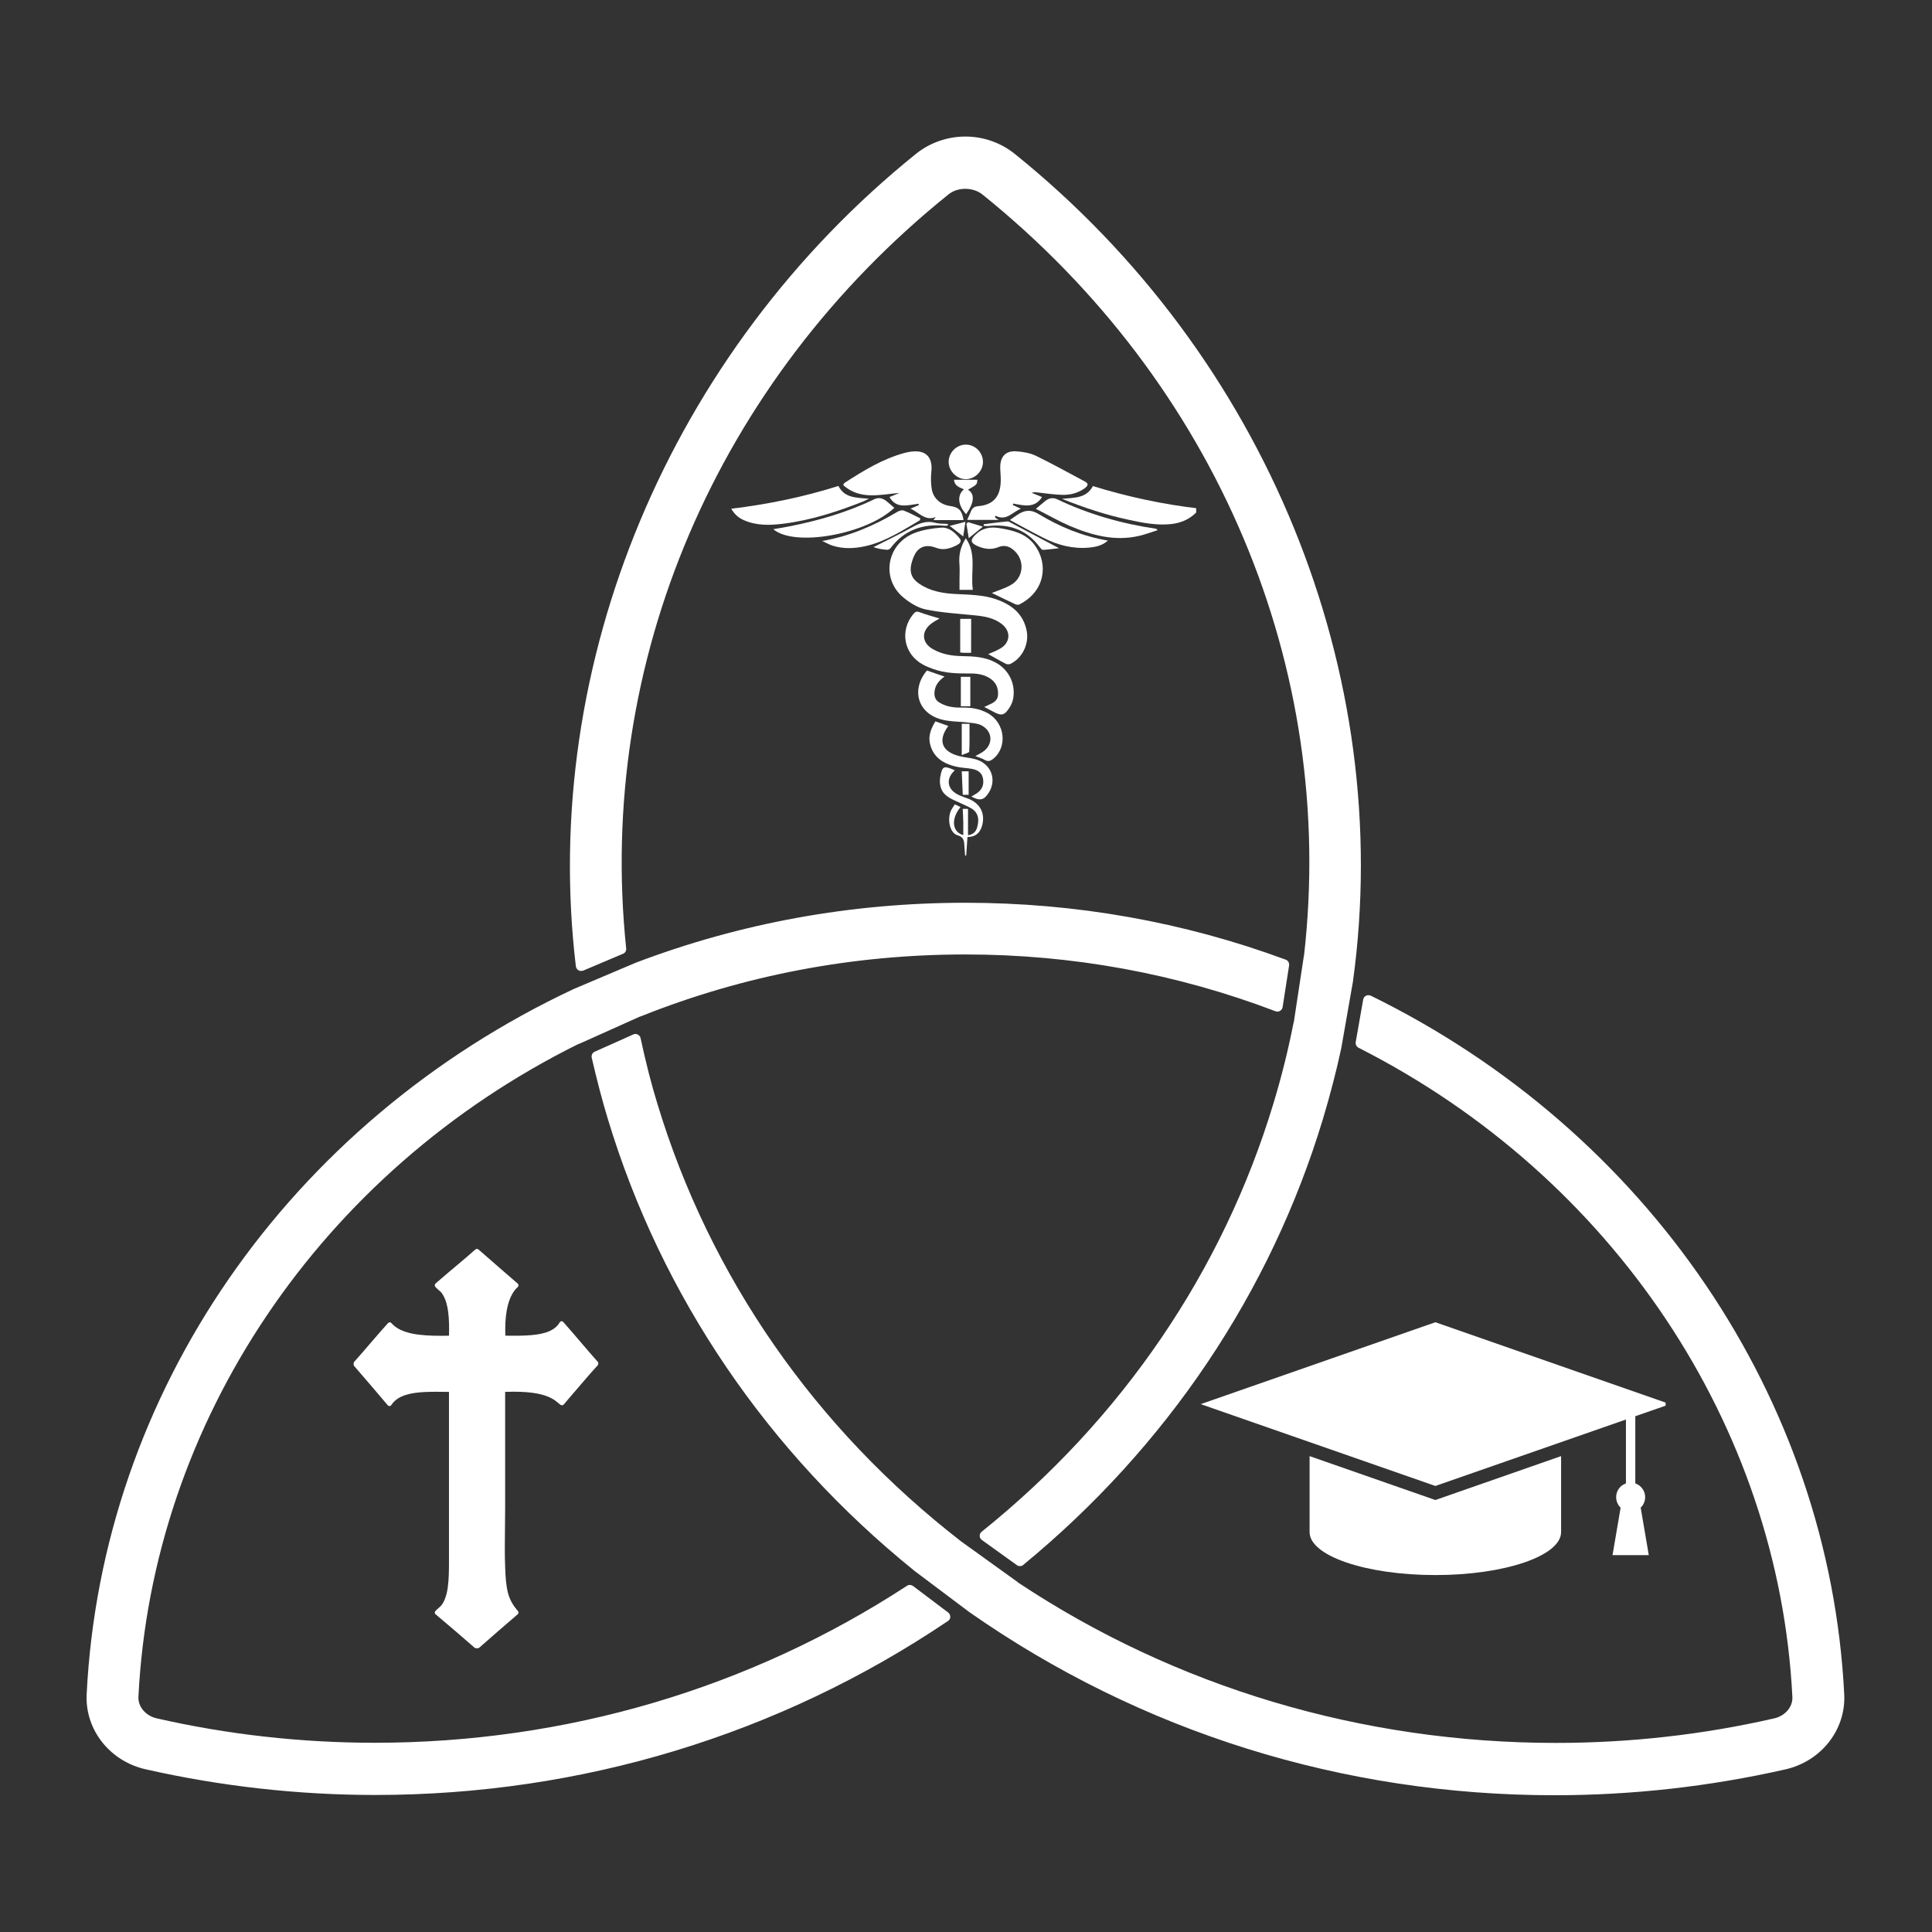 <svg xmlns="http://www.w3.org/2000/svg" xmlns:xlink="http://www.w3.org/1999/xlink" width="144" zoomAndPan="magnify" viewBox="0 0 108 108" height="144" preserveAspectRatio="xMidYMid meet" version="1.0"><rect x="0" y="0" width="108" height="108" fill="#333333" stroke="none"/><defs><clipPath id="796a34d922"><path d="M 4.762 7.633 L 103.238 7.633 L 103.238 100.641 L 4.762 100.641 Z M 4.762 7.633 " clip-rule="nonzero"/></clipPath><clipPath id="0bbc4ad6bc"><path d="M 40.879 27 L 49 27 L 49 30 L 40.879 30 Z M 40.879 27 " clip-rule="nonzero"/></clipPath><clipPath id="4e1ed23c01"><path d="M 59 27 L 66.867 27 L 66.867 30 L 59 30 Z M 59 27 " clip-rule="nonzero"/></clipPath><clipPath id="5c356b18d0"><path d="M 53 24.867 L 55 24.867 L 55 27 L 53 27 Z M 53 24.867 " clip-rule="nonzero"/></clipPath><clipPath id="7d96108e0f"><path d="M 67.121 73.914 L 93.109 73.914 L 93.109 88.047 L 67.121 88.047 Z M 67.121 73.914 " clip-rule="nonzero"/></clipPath><clipPath id="02a2d1aa2f"><path d="M 19.766 69.812 L 33.441 69.812 L 33.441 92.379 L 19.766 92.379 Z M 19.766 69.812 " clip-rule="nonzero"/></clipPath></defs><g clip-path="url(#796a34d922)"><path fill="#ffffff" d="M 53.004 90.141 C 53.078 90.195 53.121 90.289 53.121 90.387 C 53.121 90.48 53.07 90.57 52.988 90.617 C 43.559 96.977 32.492 100.34 20.98 100.34 C 16.664 100.34 12.336 99.855 8.129 98.902 C 6.129 98.445 4.75 96.684 4.844 94.719 C 5.676 77.879 16.117 62.766 32.082 55.281 L 35.551 53.812 C 41.402 51.59 47.602 50.465 53.965 50.465 C 60.141 50.465 66.164 51.535 71.871 53.645 C 72 53.691 72.082 53.828 72.062 53.965 L 71.699 56.297 C 71.688 56.387 71.633 56.461 71.555 56.508 C 71.516 56.535 71.461 56.551 71.406 56.551 C 71.391 56.551 71.324 56.535 71.305 56.531 C 65.77 54.422 59.938 53.355 53.965 53.355 C 47.676 53.355 41.582 54.516 35.855 56.801 C 35.836 56.809 35.789 56.828 35.77 56.828 L 32.438 58.324 C 32.418 58.332 32.355 58.359 32.336 58.359 C 17.938 65.496 8.504 79.484 7.738 94.855 C 7.711 95.41 8.148 95.922 8.77 96.059 C 12.746 96.965 16.848 97.422 20.953 97.422 C 31.621 97.422 41.91 94.387 50.699 88.648 C 50.746 88.613 50.801 88.598 50.855 88.598 C 50.914 88.598 50.977 88.621 51.031 88.652 Z M 32.336 54.238 C 32.383 54.266 32.43 54.277 32.484 54.277 C 32.508 54.277 32.582 54.266 32.602 54.258 L 34.828 53.316 C 34.949 53.27 35.02 53.145 35.004 53.016 C 33.332 37.043 40.066 21.281 53.031 10.859 C 53.277 10.664 53.605 10.555 53.961 10.555 C 54.312 10.555 54.648 10.664 54.902 10.859 C 68.008 21.402 74.73 37.328 72.895 53.426 C 72.887 53.438 72.875 53.5 72.875 53.512 L 72.328 57.121 C 72.32 57.137 72.309 57.203 72.301 57.219 C 72.008 58.707 71.633 60.215 71.18 61.703 C 68.348 71.062 62.715 79.332 54.875 85.625 C 54.805 85.68 54.766 85.766 54.766 85.855 C 54.766 85.945 54.812 86.035 54.887 86.086 L 56.844 87.492 C 56.895 87.527 56.953 87.547 57.016 87.547 C 57.086 87.547 57.152 87.527 57.199 87.48 C 65.223 80.883 71.023 72.258 73.957 62.539 C 74.359 61.195 74.707 59.867 74.98 58.582 L 75.629 54.879 C 78.004 37.629 70.758 19.895 56.715 8.594 C 55.945 7.977 54.969 7.633 53.965 7.633 C 52.961 7.633 51.98 7.977 51.211 8.594 C 37.461 19.668 30.172 37.07 32.191 54.02 C 32.207 54.113 32.262 54.195 32.336 54.238 Z M 76.621 55.656 C 76.598 55.648 76.512 55.629 76.488 55.629 C 76.441 55.629 76.402 55.641 76.359 55.664 C 76.277 55.703 76.215 55.785 76.203 55.875 L 75.785 58.254 C 75.766 58.387 75.828 58.508 75.945 58.57 C 90.145 65.773 99.438 79.68 100.195 94.863 C 100.223 95.422 99.785 95.926 99.164 96.062 C 95.184 96.973 91.086 97.43 86.977 97.43 C 76.137 97.43 65.723 94.316 56.906 88.461 C 56.879 88.422 56.844 88.395 56.816 88.387 L 53.742 86.176 C 45.555 79.836 39.68 71.375 36.75 61.707 C 36.41 60.602 36.102 59.402 35.809 58.031 C 35.789 57.941 35.734 57.875 35.652 57.832 C 35.609 57.812 35.562 57.797 35.523 57.797 C 35.504 57.797 35.422 57.812 35.406 57.824 L 33.242 58.793 C 33.113 58.848 33.047 58.992 33.078 59.129 C 33.375 60.41 33.668 61.531 33.98 62.555 C 36.969 72.441 42.898 81.176 51.129 87.82 L 54.191 90.121 C 63.77 96.82 75.078 100.355 86.895 100.355 L 86.902 100.355 C 91.227 100.355 95.566 99.871 99.805 98.91 C 101.812 98.453 103.188 96.691 103.094 94.727 C 102.273 78.219 92.129 63.25 76.621 55.656 Z M 76.621 55.656 " fill-opacity="1" fill-rule="nonzero"/></g><path fill="#ffffff" d="M 55.242 36.566 C 55.438 36.477 55.691 36.387 55.922 36.25 C 56.488 35.918 56.52 35.285 55.996 34.879 C 55.531 34.523 54.984 34.445 54.422 34.391 C 53.531 34.301 52.629 34.25 51.758 34.07 C 51.312 33.98 50.867 33.703 50.508 33.406 C 49.23 32.359 49.562 30.406 51.117 29.797 C 51.582 29.617 52.102 29.535 52.602 29.496 C 53.051 29.465 53.379 29.762 53.648 30.098 C 53.785 30.27 53.641 30.391 53.512 30.461 C 53.145 30.656 52.746 30.785 52.336 30.625 C 51.652 30.359 51.266 30.676 51.09 31.094 C 50.777 31.832 50.863 32.281 51.395 32.637 C 51.992 33.043 52.676 33.164 53.379 33.203 C 54.156 33.246 54.938 33.242 55.684 33.5 C 56.555 33.805 57.207 34.309 57.395 35.277 C 57.531 36.004 57.145 36.801 56.469 37.117 C 56.402 37.145 56.297 37.141 56.23 37.109 C 55.887 36.934 55.555 36.738 55.242 36.566 Z M 55.242 36.566 " fill-opacity="1" fill-rule="nonzero"/><path fill="#ffffff" d="M 55.621 28.93 C 55.664 28.957 55.699 28.984 55.824 29.062 C 55.191 29.062 54.645 29.062 54.066 29.062 C 54.141 28.898 54.219 28.73 54.285 28.562 C 54.359 28.395 54.473 28.312 54.672 28.297 C 55.746 28.211 55.969 27.496 55.941 26.688 C 55.938 26.492 55.91 26.293 55.914 26.094 C 55.922 25.512 56.23 25.188 56.812 25.23 C 57.184 25.254 57.578 25.32 57.91 25.48 C 58.84 25.93 59.742 26.438 60.656 26.922 C 60.895 27.051 60.785 27.176 60.648 27.285 C 60.281 27.555 59.852 27.668 59.41 27.664 C 58.934 27.656 58.461 27.574 57.984 27.527 C 57.887 27.516 57.785 27.504 57.668 27.547 C 57.863 27.629 58.062 27.707 58.25 27.785 C 57.836 28.434 57.23 28.258 56.637 28.148 C 56.633 28.176 56.621 28.207 56.617 28.23 C 56.758 28.297 56.895 28.363 57.066 28.438 C 56.59 28.625 56.258 29.148 55.648 28.828 C 55.641 28.863 55.633 28.898 55.621 28.93 Z M 55.621 28.93 " fill-opacity="1" fill-rule="nonzero"/><path fill="#ffffff" d="M 52.18 29.074 C 52.246 28.988 52.277 28.949 52.309 28.906 C 51.703 29.141 51.367 28.637 50.895 28.434 C 51.07 28.363 51.207 28.305 51.352 28.242 C 51.355 28.215 51.355 28.184 51.359 28.16 C 50.762 28.227 50.117 28.473 49.723 27.785 C 49.898 27.711 50.094 27.633 50.285 27.555 C 49.199 27.641 48.098 27.969 47.137 27.121 C 47.172 27.055 47.176 27.016 47.195 27.004 C 48.25 26.32 49.32 25.664 50.543 25.324 C 50.797 25.254 51.082 25.211 51.34 25.238 C 51.895 25.305 52.125 25.719 52.066 26.34 C 52.031 26.664 52.031 27 52.082 27.32 C 52.164 27.848 52.562 28.203 53.09 28.281 C 53.605 28.355 53.77 28.52 53.863 29.074 C 53.316 29.074 52.766 29.074 52.18 29.074 Z M 52.18 29.074 " fill-opacity="1" fill-rule="nonzero"/><path fill="#ffffff" d="M 52.52 34.574 C 52.355 34.672 52.188 34.758 52.039 34.875 C 51.488 35.309 51.531 35.934 52.137 36.281 C 52.641 36.57 53.199 36.668 53.773 36.676 C 54.414 36.688 55.051 36.715 55.637 37.027 C 56.391 37.426 56.785 38.215 56.637 39.055 C 56.605 39.219 56.539 39.383 56.453 39.523 C 56.152 40.004 55.988 40.039 55.504 39.773 C 55.355 39.691 55.203 39.613 55.02 39.52 C 55.109 39.477 55.172 39.449 55.238 39.418 C 55.5 39.305 55.77 39.18 55.789 38.855 C 55.816 38.5 55.699 38.18 55.398 37.961 C 55.051 37.711 54.645 37.645 54.234 37.648 C 53.531 37.652 52.836 37.641 52.168 37.398 C 51.973 37.328 51.773 37.25 51.594 37.152 C 50.523 36.57 50.281 35.254 51.059 34.32 C 51.16 34.199 51.242 34.16 51.406 34.223 C 51.766 34.359 52.141 34.457 52.52 34.574 Z M 52.52 34.574 " fill-opacity="1" fill-rule="nonzero"/><g clip-path="url(#0bbc4ad6bc)"><path fill="#ffffff" d="M 40.879 28.438 C 42.945 28.188 44.926 27.781 46.867 27.164 C 47.215 27.852 47.883 27.816 48.57 27.879 C 48.445 27.938 48.367 27.984 48.281 28.02 C 46.828 28.598 45.344 29.082 43.781 29.277 C 43.027 29.371 42.266 29.391 41.547 29.062 C 41.273 28.93 41.055 28.75 40.879 28.438 Z M 40.879 28.438 " fill-opacity="1" fill-rule="nonzero"/></g><g clip-path="url(#4e1ed23c01)"><path fill="#ffffff" d="M 67.07 28.434 C 66.629 28.969 66.102 29.223 65.492 29.293 C 64.668 29.387 63.863 29.223 63.066 29.051 C 61.82 28.785 60.613 28.383 59.367 27.887 C 60.051 27.812 60.723 27.871 61.094 27.172 C 63.02 27.766 64.996 28.195 67.07 28.434 Z M 67.07 28.434 " fill-opacity="1" fill-rule="nonzero"/></g><path fill="#ffffff" d="M 55.445 33.148 C 55.797 33.004 56.18 32.891 56.516 32.695 C 57.223 32.293 57.301 31.332 56.703 30.785 C 56.441 30.539 56.152 30.445 55.805 30.586 C 55.406 30.75 55.02 30.691 54.645 30.527 C 54.25 30.352 54.227 30.191 54.523 29.895 C 54.914 29.508 55.367 29.434 55.902 29.527 C 56.66 29.652 57.387 29.84 57.855 30.492 C 58.609 31.531 58.434 33.059 56.973 33.793 C 56.914 33.82 56.82 33.805 56.758 33.777 C 56.316 33.57 55.875 33.359 55.445 33.148 Z M 55.445 33.148 " fill-opacity="1" fill-rule="nonzero"/><path fill="#ffffff" d="M 51.816 37.48 C 52.129 37.59 52.445 37.703 52.801 37.82 C 52.484 38.043 52.27 38.305 52.238 38.688 C 52.219 38.945 52.293 39.137 52.508 39.27 C 52.887 39.5 53.305 39.566 53.742 39.555 C 54.254 39.539 54.754 39.613 55.215 39.867 C 56.191 40.406 56.34 41.785 55.496 42.438 C 55.34 42.555 55.215 42.578 55.039 42.477 C 54.891 42.387 54.719 42.344 54.52 42.266 C 54.664 42.188 54.793 42.125 54.914 42.047 C 55.527 41.652 55.516 40.891 54.871 40.551 C 54.664 40.441 54.402 40.422 54.16 40.395 C 53.641 40.328 53.094 40.352 52.598 40.211 C 51.285 39.844 50.93 38.535 51.816 37.48 Z M 51.816 37.48 " fill-opacity="1" fill-rule="nonzero"/><path fill="#ffffff" d="M 49.992 28.387 C 48.461 29.863 44.41 30.602 43.227 29.582 C 43.543 29.531 43.832 29.48 44.113 29.426 C 45.758 29.102 47.359 28.641 48.875 27.906 C 49.129 27.785 49.359 27.855 49.57 28.027 C 49.711 28.145 49.852 28.266 49.992 28.387 Z M 49.992 28.387 " fill-opacity="1" fill-rule="nonzero"/><path fill="#ffffff" d="M 57.906 28.445 C 58.133 28.254 58.281 28.125 58.438 28 C 58.645 27.836 58.867 27.801 59.105 27.914 C 60.859 28.75 62.711 29.277 64.633 29.559 C 64.641 29.559 64.645 29.57 64.711 29.637 C 64.344 29.75 64.023 29.875 63.688 29.953 C 62.312 30.277 61.02 29.918 59.77 29.387 C 59.145 29.113 58.551 28.77 57.906 28.445 Z M 57.906 28.445 " fill-opacity="1" fill-rule="nonzero"/><path fill="#ffffff" d="M 56.453 29.07 C 56.652 28.934 56.77 28.844 56.898 28.762 C 57.273 28.52 57.609 28.465 58.051 28.73 C 59.238 29.449 60.512 29.98 61.934 30.219 C 61.613 30.504 61.246 30.578 60.863 30.613 C 59.965 30.691 59.125 30.473 58.328 30.066 C 57.715 29.758 57.113 29.422 56.453 29.07 Z M 56.453 29.07 " fill-opacity="1" fill-rule="nonzero"/><path fill="#ffffff" d="M 51.418 29.086 C 50.453 29.648 49.52 30.266 48.41 30.523 C 47.789 30.664 47.164 30.699 46.547 30.504 C 46.371 30.453 46.211 30.352 45.961 30.242 C 47.547 29.965 48.898 29.363 50.188 28.598 C 50.281 28.547 50.434 28.504 50.523 28.543 C 50.84 28.668 51.145 28.828 51.449 28.98 C 51.438 29.012 51.43 29.051 51.418 29.086 Z M 51.418 29.086 " fill-opacity="1" fill-rule="nonzero"/><path fill="#ffffff" d="M 52.289 40.324 C 52.543 40.414 52.777 40.5 53.012 40.582 C 52.406 41.395 52.645 42.023 53.637 42.27 C 53.934 42.344 54.246 42.363 54.539 42.445 C 55.391 42.684 55.734 43.559 55.285 44.293 C 55.02 44.727 54.781 44.793 54.301 44.527 C 54.406 44.461 54.504 44.406 54.594 44.352 C 54.898 44.152 55.023 43.863 54.945 43.496 C 54.883 43.18 54.637 43.043 54.352 42.984 C 54.051 42.926 53.738 42.926 53.438 42.855 C 52.746 42.688 52.18 42.355 51.992 41.598 C 51.879 41.137 52.039 40.738 52.289 40.324 Z M 52.289 40.324 " fill-opacity="1" fill-rule="nonzero"/><path fill="#ffffff" d="M 53.375 43.059 C 52.871 43.523 52.934 44.09 53.523 44.406 C 53.727 44.516 53.949 44.574 54.16 44.66 C 54.809 44.926 55.086 45.496 54.898 46.16 C 54.781 46.566 54.527 46.789 54.082 46.789 C 54.059 47.141 54.035 47.48 54.012 47.824 C 53.992 47.824 53.973 47.824 53.949 47.824 C 53.938 47.668 53.926 47.508 53.914 47.348 C 53.891 47.062 53.926 46.805 53.516 46.688 C 53.086 46.559 52.934 45.773 53.172 45.285 C 53.227 45.18 53.301 45.082 53.375 44.965 C 53.488 45.016 53.59 45.062 53.695 45.113 C 53.148 45.781 53.223 46.508 53.848 46.684 C 53.848 46.438 53.852 46.191 53.848 45.945 C 53.844 45.707 53.828 45.469 53.816 45.215 C 53.926 45.215 54.012 45.215 54.09 45.215 C 54.102 45.227 54.113 45.234 54.113 45.242 C 54.113 45.723 54.113 46.199 54.113 46.691 C 54.398 46.652 54.562 46.488 54.625 46.242 C 54.719 45.902 54.727 45.547 54.441 45.293 C 54.273 45.141 54.035 45.062 53.828 44.957 C 53.512 44.797 53.156 44.688 52.891 44.465 C 52.531 44.172 52.484 43.719 52.59 43.281 C 52.699 42.82 52.785 42.805 53.375 43.059 Z M 53.375 43.059 " fill-opacity="1" fill-rule="nonzero"/><g clip-path="url(#5c356b18d0)"><path fill="#ffffff" d="M 53.988 26.785 C 53.48 26.785 53.039 26.34 53.031 25.828 C 53.027 25.297 53.469 24.852 53.996 24.855 C 54.512 24.855 54.941 25.289 54.949 25.809 C 54.957 26.328 54.508 26.785 53.988 26.785 Z M 53.988 26.785 " fill-opacity="1" fill-rule="nonzero"/></g><path fill="#ffffff" d="M 54.383 32.973 C 54.102 32.973 53.898 32.973 53.637 32.973 C 53.637 32.785 53.637 32.598 53.637 32.418 C 53.637 32.121 53.656 31.82 53.633 31.523 C 53.586 31.004 53.707 30.539 53.988 30.09 C 54.621 30.98 54.238 31.988 54.383 32.973 Z M 54.383 32.973 " fill-opacity="1" fill-rule="nonzero"/><path fill="#ffffff" d="M 53.883 27.352 C 53.621 27.246 53.355 27.152 53.328 26.82 C 53.773 26.82 54.203 26.82 54.633 26.82 C 54.621 27.082 54.613 27.094 54.109 27.375 C 54.504 27.605 54.465 28.102 54.008 28.742 C 53.543 28.246 53.492 27.684 53.883 27.352 Z M 53.883 27.352 " fill-opacity="1" fill-rule="nonzero"/><path fill="#ffffff" d="M 54.285 36.492 C 54.133 36.492 54.004 36.492 53.875 36.492 C 53.82 36.492 53.762 36.48 53.676 36.473 C 53.676 35.844 53.676 35.23 53.676 34.594 C 53.863 34.594 54.07 34.594 54.289 34.594 C 54.285 35.219 54.285 35.832 54.285 36.492 Z M 54.285 36.492 " fill-opacity="1" fill-rule="nonzero"/><path fill="#ffffff" d="M 54.988 29.305 C 55.43 29.25 55.871 29.188 56.316 29.148 C 56.387 29.141 56.465 29.199 56.531 29.234 C 57.398 29.691 58.258 30.145 59.199 30.645 C 58.863 30.68 58.582 30.727 58.301 30.738 C 58.242 30.742 58.164 30.641 58.113 30.574 C 57.387 29.602 56.402 29.27 55.23 29.406 C 55.152 29.414 55.07 29.398 54.992 29.395 C 54.988 29.359 54.988 29.328 54.988 29.305 Z M 54.988 29.305 " fill-opacity="1" fill-rule="nonzero"/><path fill="#ffffff" d="M 52.984 29.375 C 52.93 29.383 52.875 29.398 52.824 29.391 C 51.586 29.262 50.547 29.625 49.781 30.641 C 49.742 30.695 49.652 30.738 49.59 30.734 C 49.336 30.715 49.082 30.676 48.824 30.586 C 49.543 30.219 50.273 29.871 50.98 29.48 C 51.402 29.246 51.805 29.09 52.289 29.227 C 52.512 29.289 52.754 29.27 52.988 29.289 C 52.988 29.316 52.988 29.344 52.984 29.375 Z M 52.984 29.375 " fill-opacity="1" fill-rule="nonzero"/><path fill="#ffffff" d="M 53.711 37.836 C 53.898 37.836 54.066 37.836 54.242 37.836 C 54.242 38.391 54.242 38.922 54.242 39.48 C 54.059 39.48 53.898 39.48 53.711 39.48 C 53.711 38.938 53.711 38.402 53.711 37.836 Z M 53.711 37.836 " fill-opacity="1" fill-rule="nonzero"/><path fill="#ffffff" d="M 53.762 40.461 C 53.914 40.461 54.051 40.461 54.195 40.461 C 54.195 40.984 54.207 41.5 54.18 42.016 C 54.176 42.078 53.945 42.129 53.762 42.211 C 53.762 41.574 53.762 41.035 53.762 40.461 Z M 53.762 40.461 " fill-opacity="1" fill-rule="nonzero"/><path fill="#ffffff" d="M 54.148 44.43 C 54.008 44.43 53.926 44.43 53.82 44.43 C 53.801 43.988 53.781 43.566 53.762 43.117 C 53.895 43.117 54.012 43.117 54.148 43.117 C 54.148 43.543 54.148 43.973 54.148 44.43 Z M 54.148 44.43 " fill-opacity="1" fill-rule="nonzero"/><path fill="#ffffff" d="M 54.113 29.188 C 54.375 29.266 54.637 29.344 54.945 29.441 C 54.652 29.676 54.434 29.852 54.156 30.082 C 54.105 29.797 54.066 29.543 54.023 29.285 C 54.055 29.25 54.086 29.219 54.113 29.188 Z M 54.113 29.188 " fill-opacity="1" fill-rule="nonzero"/><path fill="#ffffff" d="M 53.969 29.168 C 53.914 29.504 53.883 29.73 53.844 29.988 C 53.59 29.793 53.379 29.629 53.09 29.398 C 53.391 29.32 53.633 29.254 53.969 29.168 Z M 53.969 29.168 " fill-opacity="1" fill-rule="nonzero"/><g clip-path="url(#7d96108e0f)"><path fill="#ffffff" d="M 73.207 81.398 L 80.238 83.852 L 87.266 81.398 L 87.266 85.645 C 87.266 86.973 84.117 88.047 80.238 88.047 C 76.355 88.047 73.207 86.973 73.207 85.645 Z M 80.238 73.914 L 93.355 78.492 L 91.414 79.168 L 91.414 82.926 L 91.469 82.945 C 91.758 83.066 91.965 83.355 91.965 83.691 C 91.965 83.914 91.875 84.117 91.727 84.266 L 91.715 84.277 L 92.168 86.934 L 90.141 86.934 L 90.594 84.277 L 90.578 84.266 C 90.434 84.117 90.344 83.914 90.344 83.691 C 90.344 83.355 90.547 83.066 90.836 82.945 L 90.891 82.926 L 90.891 79.352 L 80.238 83.066 L 67.121 78.492 Z M 80.238 73.914 " fill-opacity="1" fill-rule="evenodd"/></g><g clip-path="url(#02a2d1aa2f)"><path fill="#ffffff" d="M 26.652 69.941 C 26.656 69.941 26.66 69.941 26.668 69.941 C 27.391 70.582 28.129 71.211 28.859 71.848 C 28.227 72.43 28.07 73.562 28.129 74.789 C 29.5 74.801 30.902 74.848 31.398 73.984 C 32.051 74.715 32.668 75.48 33.324 76.207 C 33.324 76.215 33.324 76.227 33.324 76.234 C 32.758 76.844 32.219 77.504 31.648 78.16 C 31.602 78.219 31.43 78.43 31.414 78.43 C 31.398 78.434 31.188 78.25 31.129 78.207 C 30.438 77.703 29.336 77.641 28.113 77.684 C 28.113 79.832 28.113 82.094 28.113 84.293 C 28.113 85.352 28.074 86.543 28.113 87.594 C 28.137 88.137 28.164 88.641 28.277 89.086 C 28.395 89.527 28.602 89.844 28.859 90.145 C 28.141 90.762 27.422 91.383 26.711 92.012 C 26.676 92.012 26.641 92.012 26.605 92.012 C 25.887 91.383 25.16 90.758 24.43 90.145 C 24.531 90.02 24.664 89.945 24.758 89.832 C 25.23 89.254 25.219 88.188 25.219 87.129 C 25.219 84.004 25.219 80.734 25.219 77.684 C 23.781 77.668 22.328 77.602 21.773 78.477 C 21.148 77.738 20.523 77.008 19.891 76.281 C 19.891 76.258 19.891 76.23 19.891 76.207 C 20.535 75.496 21.145 74.75 21.785 74.043 C 22.434 74.789 23.805 74.812 25.219 74.789 C 25.25 73.695 25.215 72.738 24.758 72.164 C 24.715 72.109 24.43 71.887 24.43 71.848 C 24.43 71.836 24.629 71.668 24.699 71.609 C 25.344 71.051 26.07 70.465 26.652 69.941 " fill-opacity="1" fill-rule="nonzero"/><path fill="#ffffff" d="M 26.652 69.941 L 26.652 70.062 C 26.656 70.062 26.66 70.062 26.668 70.062 L 26.668 69.941 L 26.586 70.031 C 27.309 70.676 28.051 71.305 28.781 71.941 L 28.859 71.848 L 28.777 71.758 C 28.477 72.035 28.281 72.418 28.164 72.855 C 28.043 73.301 27.996 73.805 27.996 74.332 C 27.996 74.484 28 74.641 28.004 74.793 C 28.008 74.859 28.062 74.91 28.129 74.914 C 28.336 74.914 28.547 74.918 28.754 74.918 C 29.332 74.918 29.895 74.898 30.379 74.781 C 30.621 74.727 30.844 74.645 31.035 74.523 C 31.227 74.406 31.391 74.246 31.504 74.043 L 31.398 73.984 L 31.305 74.066 C 31.957 74.793 32.57 75.559 33.23 76.289 L 33.324 76.207 L 33.199 76.207 C 33.199 76.215 33.199 76.227 33.199 76.234 L 33.324 76.234 L 33.23 76.152 C 32.664 76.766 32.125 77.426 31.555 78.078 L 31.555 78.082 C 31.527 78.113 31.477 78.176 31.426 78.238 C 31.398 78.266 31.375 78.293 31.359 78.312 C 31.352 78.324 31.344 78.328 31.34 78.332 L 31.383 78.383 L 31.344 78.328 L 31.34 78.332 L 31.383 78.383 L 31.344 78.328 L 31.406 78.414 L 31.355 78.32 C 31.352 78.324 31.348 78.328 31.344 78.328 L 31.406 78.414 L 31.355 78.32 L 31.414 78.426 L 31.391 78.309 C 31.371 78.312 31.363 78.32 31.355 78.32 L 31.414 78.426 L 31.391 78.309 L 31.414 78.43 L 31.414 78.309 L 31.414 78.43 L 31.445 78.312 C 31.438 78.309 31.43 78.309 31.414 78.309 L 31.414 78.43 L 31.445 78.312 L 31.418 78.418 L 31.469 78.32 C 31.465 78.32 31.457 78.316 31.445 78.312 L 31.418 78.418 L 31.469 78.32 L 31.434 78.387 L 31.473 78.324 L 31.469 78.32 L 31.434 78.387 L 31.473 78.324 L 31.461 78.344 L 31.473 78.324 L 31.461 78.344 L 31.473 78.324 C 31.473 78.324 31.465 78.32 31.457 78.312 C 31.43 78.293 31.379 78.25 31.328 78.207 C 31.305 78.188 31.277 78.168 31.258 78.148 C 31.234 78.133 31.215 78.117 31.199 78.105 L 31.129 78.207 L 31.199 78.105 C 30.891 77.879 30.512 77.742 30.086 77.66 C 29.66 77.578 29.188 77.547 28.691 77.547 C 28.5 77.547 28.309 77.551 28.109 77.559 C 28.043 77.562 27.992 77.617 27.992 77.684 C 27.992 79.832 27.992 82.094 27.992 84.293 C 27.992 84.996 27.973 85.762 27.973 86.508 C 27.973 86.879 27.977 87.246 27.992 87.598 C 28.012 88.145 28.039 88.652 28.16 89.117 C 28.281 89.578 28.5 89.918 28.766 90.227 L 28.859 90.145 L 28.781 90.051 C 28.059 90.668 27.34 91.289 26.629 91.918 L 26.711 92.012 L 26.711 91.887 C 26.676 91.887 26.641 91.887 26.605 91.887 L 26.605 92.012 L 26.688 91.918 C 25.969 91.289 25.242 90.664 24.508 90.051 L 24.43 90.145 L 24.523 90.223 C 24.566 90.172 24.617 90.129 24.676 90.078 C 24.734 90.031 24.797 89.98 24.852 89.91 C 24.977 89.758 25.07 89.578 25.137 89.379 C 25.242 89.078 25.289 88.738 25.316 88.379 C 25.344 88.016 25.344 87.633 25.344 87.254 C 25.344 87.211 25.344 87.172 25.344 87.129 C 25.344 84.004 25.344 80.734 25.344 77.684 C 25.344 77.617 25.289 77.559 25.223 77.559 C 24.949 77.555 24.676 77.551 24.41 77.551 C 23.832 77.551 23.277 77.574 22.801 77.688 C 22.562 77.746 22.344 77.828 22.148 77.945 C 21.957 78.062 21.793 78.215 21.668 78.41 L 21.773 78.477 L 21.867 78.395 C 21.242 77.66 20.617 76.93 19.984 76.199 L 19.891 76.281 L 20.016 76.281 C 20.016 76.258 20.016 76.23 20.016 76.207 L 19.891 76.207 L 19.984 76.289 C 20.629 75.578 21.238 74.832 21.879 74.125 L 21.785 74.043 L 21.691 74.125 C 21.848 74.301 22.035 74.438 22.25 74.543 C 22.57 74.703 22.949 74.797 23.359 74.852 C 23.77 74.902 24.215 74.918 24.672 74.918 C 24.855 74.918 25.039 74.914 25.223 74.914 C 25.289 74.91 25.344 74.859 25.344 74.793 C 25.348 74.621 25.352 74.453 25.352 74.289 C 25.352 73.844 25.328 73.426 25.258 73.055 C 25.188 72.68 25.062 72.352 24.855 72.086 C 24.84 72.07 24.828 72.059 24.816 72.047 C 24.793 72.023 24.762 71.996 24.73 71.969 C 24.68 71.926 24.625 71.879 24.586 71.844 C 24.566 71.824 24.551 71.809 24.543 71.797 L 24.539 71.793 L 24.52 71.805 L 24.539 71.793 L 24.52 71.805 L 24.539 71.793 L 24.473 71.836 L 24.543 71.805 C 24.543 71.797 24.539 71.797 24.539 71.793 L 24.473 71.836 L 24.543 71.805 L 24.441 71.848 L 24.555 71.848 C 24.551 71.824 24.547 71.812 24.543 71.805 L 24.441 71.848 L 24.555 71.848 L 24.43 71.848 L 24.547 71.891 C 24.547 71.883 24.551 71.871 24.555 71.848 L 24.43 71.848 L 24.547 71.891 L 24.438 71.852 L 24.531 71.918 C 24.535 71.914 24.539 71.906 24.547 71.891 L 24.438 71.852 L 24.531 71.918 L 24.477 71.879 L 24.527 71.926 C 24.527 71.926 24.527 71.922 24.531 71.918 L 24.477 71.879 L 24.527 71.926 C 24.527 71.922 24.531 71.918 24.539 71.91 C 24.562 71.891 24.609 71.848 24.656 71.809 C 24.703 71.766 24.75 71.727 24.777 71.703 C 25.422 71.145 26.148 70.559 26.738 70.031 L 26.652 69.941 L 26.652 70.062 L 26.652 69.941 L 26.57 69.848 C 25.992 70.367 25.266 70.953 24.617 71.516 C 24.582 71.547 24.516 71.602 24.457 71.652 C 24.426 71.68 24.398 71.703 24.379 71.723 C 24.367 71.734 24.355 71.742 24.348 71.75 C 24.344 71.758 24.34 71.762 24.332 71.77 C 24.332 71.773 24.328 71.777 24.32 71.785 C 24.32 71.789 24.316 71.797 24.312 71.805 C 24.309 71.812 24.305 71.828 24.305 71.848 C 24.305 71.871 24.309 71.883 24.312 71.895 C 24.32 71.914 24.328 71.926 24.336 71.934 C 24.348 71.953 24.359 71.965 24.371 71.977 C 24.395 72 24.422 72.027 24.453 72.055 C 24.496 72.094 24.547 72.137 24.586 72.172 C 24.605 72.188 24.625 72.207 24.641 72.219 C 24.645 72.227 24.652 72.23 24.656 72.234 L 24.66 72.238 C 24.836 72.461 24.949 72.754 25.016 73.102 C 25.082 73.449 25.105 73.852 25.105 74.289 C 25.105 74.449 25.102 74.617 25.098 74.785 L 25.219 74.789 L 25.219 74.664 C 25.035 74.668 24.852 74.672 24.672 74.672 C 24.07 74.672 23.496 74.645 23.012 74.543 C 22.77 74.488 22.551 74.418 22.359 74.324 C 22.168 74.227 22.008 74.109 21.879 73.961 C 21.855 73.934 21.824 73.918 21.789 73.918 C 21.754 73.918 21.719 73.934 21.695 73.957 C 21.047 74.672 20.438 75.418 19.801 76.125 C 19.777 76.145 19.77 76.176 19.77 76.207 C 19.77 76.23 19.77 76.258 19.77 76.281 C 19.77 76.309 19.777 76.34 19.797 76.359 C 20.43 77.09 21.055 77.82 21.676 78.555 C 21.703 78.586 21.742 78.602 21.781 78.598 C 21.82 78.598 21.855 78.574 21.875 78.543 C 21.98 78.383 22.113 78.258 22.277 78.156 C 22.523 78.008 22.844 77.914 23.207 77.863 C 23.57 77.812 23.98 77.801 24.41 77.801 C 24.672 77.801 24.945 77.805 25.219 77.809 L 25.219 77.684 L 25.098 77.684 C 25.098 80.734 25.098 84.004 25.098 87.129 C 25.098 87.172 25.098 87.211 25.098 87.254 C 25.098 87.762 25.094 88.262 25.035 88.699 C 25.008 88.918 24.965 89.117 24.902 89.297 C 24.844 89.477 24.762 89.629 24.66 89.754 C 24.625 89.797 24.574 89.84 24.516 89.891 C 24.461 89.938 24.395 89.992 24.332 90.066 C 24.289 90.117 24.297 90.195 24.348 90.238 C 25.082 90.852 25.805 91.477 26.527 92.105 C 26.547 92.125 26.578 92.137 26.605 92.137 C 26.641 92.137 26.676 92.137 26.711 92.137 C 26.742 92.137 26.77 92.125 26.793 92.105 C 27.504 91.477 28.219 90.855 28.941 90.238 C 28.965 90.219 28.98 90.188 28.984 90.156 C 28.988 90.121 28.977 90.09 28.953 90.062 C 28.703 89.77 28.512 89.473 28.398 89.055 C 28.285 88.625 28.258 88.133 28.238 87.59 C 28.223 87.242 28.219 86.875 28.219 86.508 C 28.219 85.766 28.238 85.004 28.238 84.293 C 28.238 82.094 28.238 79.832 28.238 77.684 L 28.113 77.684 L 28.117 77.809 C 28.312 77.801 28.504 77.797 28.691 77.797 C 29.18 77.797 29.637 77.824 30.039 77.902 C 30.441 77.98 30.785 78.109 31.055 78.305 L 31.055 78.309 C 31.066 78.312 31.09 78.332 31.117 78.355 C 31.16 78.391 31.211 78.434 31.254 78.469 C 31.277 78.484 31.297 78.5 31.312 78.512 C 31.32 78.52 31.328 78.523 31.336 78.531 C 31.34 78.535 31.348 78.535 31.355 78.539 C 31.359 78.543 31.363 78.543 31.371 78.547 C 31.379 78.551 31.391 78.555 31.414 78.555 C 31.422 78.555 31.43 78.555 31.438 78.555 C 31.465 78.547 31.473 78.539 31.48 78.535 C 31.496 78.527 31.5 78.523 31.504 78.52 C 31.516 78.508 31.523 78.5 31.531 78.492 C 31.562 78.457 31.605 78.406 31.645 78.359 C 31.688 78.309 31.727 78.262 31.742 78.242 C 32.316 77.586 32.855 76.926 33.414 76.32 C 33.434 76.297 33.445 76.266 33.445 76.234 C 33.445 76.227 33.445 76.215 33.445 76.207 C 33.445 76.176 33.438 76.145 33.414 76.125 C 32.762 75.398 32.145 74.637 31.488 73.902 C 31.465 73.871 31.426 73.855 31.383 73.859 C 31.344 73.863 31.309 73.887 31.289 73.922 C 31.195 74.086 31.066 74.211 30.902 74.312 C 30.66 74.465 30.34 74.555 29.969 74.605 C 29.598 74.656 29.184 74.668 28.754 74.668 C 28.547 74.668 28.34 74.668 28.129 74.664 L 28.129 74.789 L 28.254 74.781 C 28.246 74.633 28.242 74.48 28.242 74.332 C 28.242 73.816 28.289 73.336 28.402 72.922 C 28.512 72.512 28.691 72.172 28.945 71.941 C 28.973 71.918 28.984 71.883 28.984 71.848 C 28.984 71.812 28.969 71.777 28.941 71.754 C 28.211 71.117 27.473 70.488 26.75 69.848 C 26.727 69.828 26.699 69.816 26.668 69.816 C 26.66 69.816 26.656 69.816 26.652 69.816 C 26.625 69.816 26.594 69.828 26.57 69.848 L 26.652 69.941 " fill-opacity="1" fill-rule="nonzero"/></g></svg>